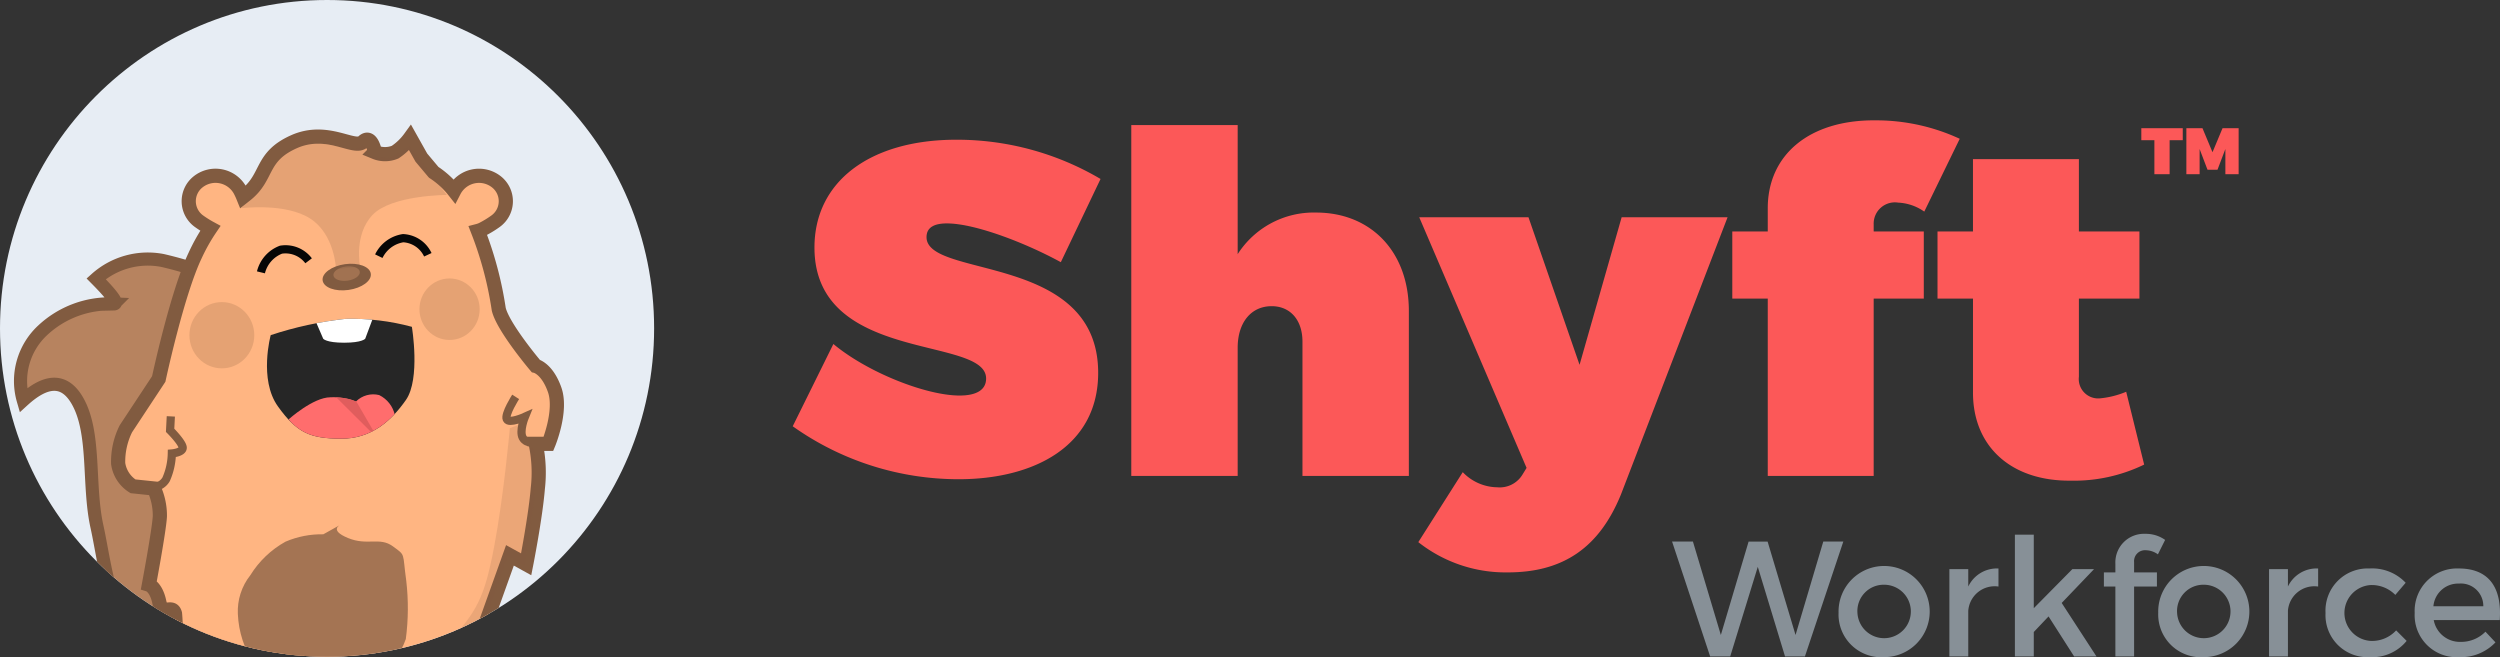 <?xml version="1.0" encoding="UTF-8"?> <svg xmlns="http://www.w3.org/2000/svg" xmlns:xlink="http://www.w3.org/1999/xlink" width="216" height="56.776" viewBox="0 0 216 56.776"><rect x="0" y="0" width="216" height="56.776" fill="#333333" stroke="none"/><defs><clipPath id="a"><ellipse cx="28.258" cy="28.371" rx="28.258" ry="28.371" style="fill:#e7edf4"></ellipse></clipPath><clipPath id="b"><path d="M20.404,24.701a31.982,31.982,0,0,0-6.371-2.198,6.707,6.707,0,0,0-5.728,1.585q2.136,2.157,1.536,2.171a8.484,8.484,0,0,0-6.163,2.288A5.979,5.979,0,0,0,2.009,34.58q3.038-2.767,4.661.016c1.623,2.783.903,7.271,1.706,10.898S9.66,55.454,14.144,58a10.564,10.564,0,0,0,8.982,1.008l2.446-2.437Z" style="fill:none;clip-rule:evenodd"></path></clipPath><clipPath id="c"><rect x="-0.037" width="56.605" height="56.749" style="fill:none"></rect></clipPath><clipPath id="e"><path d="M41.293,19.952a31.232,31.232,0,0,1,1.798,6.759c.369,1.57,3.196,4.907,3.196,4.907s.984.22,1.634,2.056-.535,4.672-.535,4.672H46.287a12.042,12.042,0,0,1,.18,3.858c-.203,2.493-1.005,6.553-1.005,6.553l-1.403-.775-3.183,8.893-.319,3.294-2.342.22-.463-1.887a21.519,21.519,0,0,1-8.966,2.605,33.702,33.702,0,0,1-8.455-.718l-1.318,1.526-1.674-.119.328-3.294-1.541-2.608-1.07.817a17.451,17.451,0,0,0,.064-3.693c-.238-.866-1.085.276-1.359-1.015s-.894-1.484-.894-1.484.882-4.699.946-5.914a5.636,5.636,0,0,0-.509-2.4l-1.815-.189a2.776,2.776,0,0,1-1.28-1.971,6.365,6.365,0,0,1,.669-3.001l2.837-4.3s1.577-7.369,3.138-10.657a16.21,16.21,0,0,1,1.325-2.358,9.348,9.348,0,0,1-.964-.602,2.13,2.13,0,0,1-.117-3.4,2.423,2.423,0,0,1,3.684.785q.133.262.229.5.136-.108.279-.223c1.902-1.538,1.19-3.23,4.089-4.535s5.24.718,5.982,0,1.033.891,1.033.891a2.292,2.292,0,0,0,1.747,0,5.058,5.058,0,0,0,1.298-1.25l.965,1.72,1.067,1.272a7.401,7.401,0,0,1,1.766,1.613,2.423,2.423,0,0,1,3.677-.771,2.13,2.13,0,0,1-.117,3.4,8.51,8.51,0,0,1-1.139.691A2.035,2.035,0,0,1,41.293,19.952Z" style="fill:none;clip-rule:evenodd"></path></clipPath><clipPath id="h"><ellipse cx="29.957" cy="23.938" rx="2.102" ry="1.124" transform="translate(-3.04 4.402) rotate(-8)" style="fill:none"></ellipse></clipPath><clipPath id="i"><ellipse cx="29.947" cy="23.639" rx="1.149" ry="0.615" transform="translate(-2.998 4.398) rotate(-8)" style="fill:none"></ellipse></clipPath><clipPath id="j"><path d="M23.389,28.955a31.381,31.381,0,0,1,6.472-1.407,20.104,20.104,0,0,1,5.725.689s.756,4.497-.512,6.317-3.018,3.374-5.636,3.35-3.756-.464-5.425-2.79S23.389,28.955,23.389,28.955Z" style="fill:none;clip-rule:evenodd"></path></clipPath><clipPath id="k"><rect x="22.648" y="27.366" width="13.539" height="10.586" style="fill:none"></rect></clipPath><clipPath id="l"><path d="M26.926,26.957l.998,2.307s.245.346,1.809.346,1.822-.346,1.822-.346l.935-2.5Z" style="fill:none;clip-rule:evenodd"></path></clipPath><clipPath id="n"><path d="M24.937,36.233s2.12-1.908,3.613-1.908a5.304,5.304,0,0,1,2.209.362,2.106,2.106,0,0,1,2.002-.553,2.527,2.527,0,0,1,1.36,1.746s-.576,2.446-3.93,2.692A6.298,6.298,0,0,1,24.937,36.233Z" style="fill:none;clip-rule:evenodd"></path></clipPath><clipPath id="p"><path d="M29.063,34.344l3.608,3.588-1.88-3.233a4.899,4.899,0,0,0-.662-.229A5.3,5.3,0,0,0,29.063,34.344Z" style="fill:none;clip-rule:evenodd"></path></clipPath><clipPath id="r"><path d="M24.663,46.802a7.926,7.926,0,0,1,3.274-.639l1.477-.825s-1.029.454.655,1.147,2.73-.121,3.873.715.813.507,1.157,2.966a20.416,20.416,0,0,1-.036,5.045,5.744,5.744,0,0,1-2.337,2.972c-1.708.966-2.138.704-4.175.711a14.452,14.452,0,0,1-4.075-.684l.758.772a3.172,3.172,0,0,1-3.248-1.574,8.412,8.412,0,0,1-1.436-4.362,5.013,5.013,0,0,1,1.081-3.35A8.325,8.325,0,0,1,24.663,46.802Z" style="fill:none;clip-rule:evenodd"></path></clipPath><clipPath id="t"><path d="M44.051,36.993s-.514,5.806-1.363,10.277-1.515,5.546-3.898,8.223-4.146,4.034-9.123,4.797a27.801,27.801,0,0,1-10.42-.838l-.545,2.462L20.298,60.71l9.627.602,7.659-2.467.663,1.693L40.456,60.4l.244-3.268,3.182-9.056,1.451.835s.68-4.073.851-6.113c.112-1.334,0-4.009,0-4.009l-.974-.435-.289-1.7Z" style="fill:none;clip-rule:evenodd"></path></clipPath><clipPath id="v"><path d="M20.875,17.986s3.786-.478,5.922.893,2.236,4.38,2.236,4.38l2.076-.223s-.56-2.77,1.095-4.481,6.401-1.71,6.401-1.71L35.43,12.625l-1.809.978-1.55-.051-.69-1.054-.739.395-4.323-.749-2.003,1.322-2.015,2.542Z" style="fill:none;clip-rule:evenodd"></path></clipPath><clipPath id="w"><ellipse cx="19.168" cy="28.963" rx="2.802" ry="2.862" style="fill:none"></ellipse></clipPath><clipPath id="x"><ellipse cx="38.842" cy="26.716" rx="2.602" ry="2.657" style="fill:none"></ellipse></clipPath></defs><title>Shyft_Workforce_Logo_Main</title><path d="M167.401,25.801V19.999h3.064V13.748h9.152v6.251h5.23v5.801h-5.23v6.741a1.678,1.678,0,0,0,1.798,1.879,7.718,7.718,0,0,0,2.288-.572l1.552,6.292a13.883,13.883,0,0,1-6.373,1.389c-5.107.041-8.416-2.942-8.416-7.599v-8.13Zm-17.731,0V19.999h3.064V17.997c0-4.657,3.636-7.64,9.274-7.599a17.192,17.192,0,0,1,7.313,1.593l-3.064,6.292a4.254,4.254,0,0,0-2.247-.776,1.836,1.836,0,0,0-2.124,1.879v.613h4.33v5.801h-4.33V41.121h-9.152v-15.32Zm-27.128,21.04,3.84-6.046a4.203,4.203,0,0,0,2.982,1.307,2.296,2.296,0,0,0,2.206-1.144l.327-.531-9.274-21.653h9.438L136.474,31.52l3.636-12.747h9.152l-9.192,23.9c-1.879,4.657-5.025,6.782-9.805,6.782A12.178,12.178,0,0,1,122.543,46.841Zm-24.799-5.72V10.807h9.192V21.96a7.801,7.801,0,0,1,6.782-3.595c4.698,0,8.008,3.35,8.008,8.498V41.121h-9.192V29.518c0-1.879-1.062-3.064-2.656-3.064-1.798,0-2.942,1.43-2.942,3.595V41.121Zm-29.252-4.29,3.513-7.109c2.942,2.451,8.008,4.453,10.908,4.453,1.389,0,2.288-.449,2.288-1.471,0-3.718-14.83-1.266-14.83-11.317,0-5.72,4.821-9.315,12.256-9.315a24.413,24.413,0,0,1,12.461,3.391l-3.432,7.19c-2.901-1.593-7.354-3.35-9.846-3.35-1.062,0-1.757.327-1.757,1.185,0,3.595,14.83,1.348,14.83,11.725,0,6.373-5.597,9.192-12.052,9.192A24.761,24.761,0,0,1,68.492,36.831Z" style="fill:#fc5858"></path><path d="M188.902,15.052V11.074h1.39l.868,2.077.868-2.077h1.39v3.978h-1.146V12.873l-.681,1.793h-.863l-.681-1.793v2.179ZM185.01,12.113V11.074H188.59v1.038h-1.135v2.939h-1.316V12.113Z" style="fill:#fc5858"></path><ellipse cx="28.258" cy="28.371" rx="28.258" ry="28.371" style="fill:#e7edf4"></ellipse><g style="clip-path:url(#a)"><g style="isolation:isolate"><g style="clip-path:url(#b)"><g style="clip-path:url(#c)"><rect x="3.183" y="22.1" width="20.669" height="38.887" transform="translate(-7.678 3.342) rotate(-11)" style="fill:#b7835f"></rect></g></g><g style="clip-path:url(#c)"><path d="M20.404,24.701a31.982,31.982,0,0,0-6.371-2.198,6.707,6.707,0,0,0-5.728,1.585q2.136,2.157,1.536,2.171a8.484,8.484,0,0,0-6.163,2.288A5.979,5.979,0,0,0,2.009,34.58q3.038-2.767,4.661.016c1.623,2.783.903,7.271,1.706,10.898S9.66,55.454,14.144,58a10.564,10.564,0,0,0,8.982,1.008l2.446-2.437Z" style="fill:none;stroke:#815b40;stroke-miterlimit:10;stroke-width:1.135px"></path></g><g style="clip-path:url(#e)"><g style="clip-path:url(#c)"><rect x="9.827" y="11.442" width="38.649" height="50.832" style="fill:#ffb582"></rect></g></g><g style="clip-path:url(#c)"><path d="M41.293,19.952a31.232,31.232,0,0,1,1.798,6.759c.369,1.57,3.196,4.907,3.196,4.907s.984.22,1.634,2.056-.535,4.672-.535,4.672H46.287a12.042,12.042,0,0,1,.18,3.858c-.203,2.493-1.005,6.553-1.005,6.553l-1.403-.775-3.183,8.893-.319,3.294-2.342.22-.463-1.887a21.519,21.519,0,0,1-8.966,2.605,33.702,33.702,0,0,1-8.455-.718l-1.318,1.526-1.674-.119.328-3.294-1.541-2.608-1.07.817a17.451,17.451,0,0,0,.064-3.693c-.238-.866-1.085.276-1.359-1.015s-.894-1.484-.894-1.484.882-4.699.946-5.914a5.636,5.636,0,0,0-.509-2.4l-1.815-.189a2.776,2.776,0,0,1-1.28-1.971,6.365,6.365,0,0,1,.669-3.001l2.837-4.3s1.577-7.369,3.138-10.657a16.21,16.21,0,0,1,1.325-2.358,9.348,9.348,0,0,1-.964-.602,2.13,2.13,0,0,1-.117-3.4,2.423,2.423,0,0,1,3.684.785q.133.262.229.5.136-.108.279-.223c1.902-1.538,1.19-3.23,4.089-4.535s5.24.718,5.982,0,1.033.891,1.033.891a2.292,2.292,0,0,0,1.747,0,5.058,5.058,0,0,0,1.298-1.25l.965,1.72,1.067,1.272a7.401,7.401,0,0,1,1.766,1.613,2.423,2.423,0,0,1,3.677-.771,2.13,2.13,0,0,1-.117,3.4,8.51,8.51,0,0,1-1.139.691A2.035,2.035,0,0,1,41.293,19.952Z" style="fill:none;stroke:#815b40;stroke-miterlimit:10;stroke-width:1.226px"></path><path d="M22.546,23.531a2.813,2.813,0,0,1,1.732-1.959,2.494,2.494,0,0,1,2.385.96" style="fill:none;stroke:#060606;stroke-miterlimit:10;stroke-width:0.709px"></path><path d="M32.729,22.134a2.813,2.813,0,0,1,2.102-1.556,2.494,2.494,0,0,1,2.133,1.435" style="fill:none;stroke:#060606;stroke-miterlimit:10;stroke-width:0.709px"></path></g><g style="clip-path:url(#h)"><rect x="27.496" y="22.454" width="4.923" height="2.969" transform="translate(-3.04 4.402) rotate(-8)" style="fill:#815b40"></rect></g><g style="clip-path:url(#i)"><rect x="28.438" y="22.664" width="3.018" height="1.95" transform="translate(-2.998 4.398) rotate(-8)" style="fill:#a17251"></rect></g><g style="clip-path:url(#j)"><g style="isolation:isolate"><g style="clip-path:url(#k)"><rect x="22.706" y="27.167" width="13.465" height="11.098" style="fill:#262626"></rect></g><g style="clip-path:url(#l)"><g style="clip-path:url(#k)"><rect x="26.566" y="26.404" width="6.284" height="3.566" style="fill:#fff"></rect></g></g><g style="clip-path:url(#n)"><g style="clip-path:url(#k)"><rect x="24.577" y="33.684" width="9.903" height="5.266" style="fill:#ff6d6d"></rect></g></g><g style="clip-path:url(#p)"><g style="clip-path:url(#k)"><rect x="28.703" y="33.984" width="4.328" height="4.308" style="fill:#e05d5d"></rect></g></g></g></g><path d="M14.759,35.975l-.061,1.203s1.055,1.054,1.087,1.488-.938.513-.938.513a5.781,5.781,0,0,1-.495,2.236,1.366,1.366,0,0,1-1.326.669" style="fill:none;stroke:#815b40;stroke-miterlimit:10;stroke-width:0.709px"></path><path d="M44.553,34.29s-.966,1.506-.771,1.927,1.567-.204,1.567-.204-.51,1.243-.18,1.814,1.203.445,1.203.445" style="fill:none;stroke:#815b40;stroke-miterlimit:10;stroke-width:0.709px"></path><g style="clip-path:url(#r)"><g style="clip-path:url(#c)"><rect x="20.181" y="44.977" width="15.421" height="14.397" style="fill:#815b40;opacity:0.716"></rect></g></g><g style="clip-path:url(#t)"><g style="clip-path:url(#c)"><rect x="18.344" y="36.296" width="28.25" height="25.979" style="fill:#815b40;opacity:0.164"></rect></g></g><g style="clip-path:url(#v)"><rect x="20.515" y="11.783" width="18.45" height="11.835" style="fill:#815b40;opacity:0.207"></rect></g><g style="clip-path:url(#w)"><rect x="16.006" y="25.742" width="6.324" height="6.444" style="fill:#e5a273"></rect></g><g style="clip-path:url(#x)"><rect x="35.88" y="23.699" width="5.924" height="6.035" style="fill:#e5a273"></rect></g></g></g><path d="M210.246,52.379h4.312a1.938,1.938,0,0,0-2.1-1.958A2.147,2.147,0,0,0,210.246,52.379Zm-1.617.582a3.664,3.664,0,0,1,3.816-3.844c2.653,0,3.731,1.731,3.532,4.454h-5.703a2.298,2.298,0,0,0,2.341,1.887,2.934,2.934,0,0,0,2.128-.88l.865.922a4.107,4.107,0,0,1-3.121,1.277A3.63,3.63,0,0,1,208.629,52.961Zm-7.703,0a3.645,3.645,0,0,1,3.802-3.844,3.982,3.982,0,0,1,3.121,1.234l-.894,1.05a2.851,2.851,0,0,0-2.156-.851,2.418,2.418,0,0,0,0,4.823,2.813,2.813,0,0,0,2.227-.908l.908.908a3.839,3.839,0,0,1-3.206,1.404A3.63,3.63,0,0,1,200.926,52.961Zm-4.88,3.759V49.173h1.631v1.504a2.744,2.744,0,0,1,2.61-1.56v1.56a2.286,2.286,0,0,0-2.61,2.099V56.72Zm-7.944-3.759a2.309,2.309,0,1,0,2.312-2.44A2.274,2.274,0,0,0,188.102,52.961Zm-1.631-.014a3.938,3.938,0,1,1,3.944,3.83A3.694,3.694,0,0,1,186.471,52.946Zm-4.695-2.27v-1.22h.993V48.719a2.474,2.474,0,0,1,2.596-2.596,2.879,2.879,0,0,1,1.702.525l-.624,1.248a1.824,1.824,0,0,0-1.036-.355.945.945,0,0,0-1.021,1.021v.894h1.972v1.22h-1.972V56.72h-1.617V50.677ZM174.087,56.72V46.194h1.631v6.355l3.334-3.376h1.873L178.13,52.095l3.007,4.625h-1.929l-2.213-3.461L175.718,54.606V56.72Zm-5.66,0V49.173h1.631v1.504a2.744,2.744,0,0,1,2.61-1.56v1.56a2.286,2.286,0,0,0-2.61,2.099V56.72Zm-7.944-3.759a2.309,2.309,0,1,0,2.312-2.44A2.274,2.274,0,0,0,160.483,52.961Zm-1.631-.014a3.938,3.938,0,1,1,3.944,3.83A3.694,3.694,0,0,1,158.851,52.946ZM144.467,46.79h1.802l2.412,8.072,2.397-8.065h1.645l2.412,8.065L157.532,46.79h1.731l-3.319,9.93h-1.716l-2.355-7.745L149.489,56.72h-1.731Z" style="fill:#879097"></path></svg> 